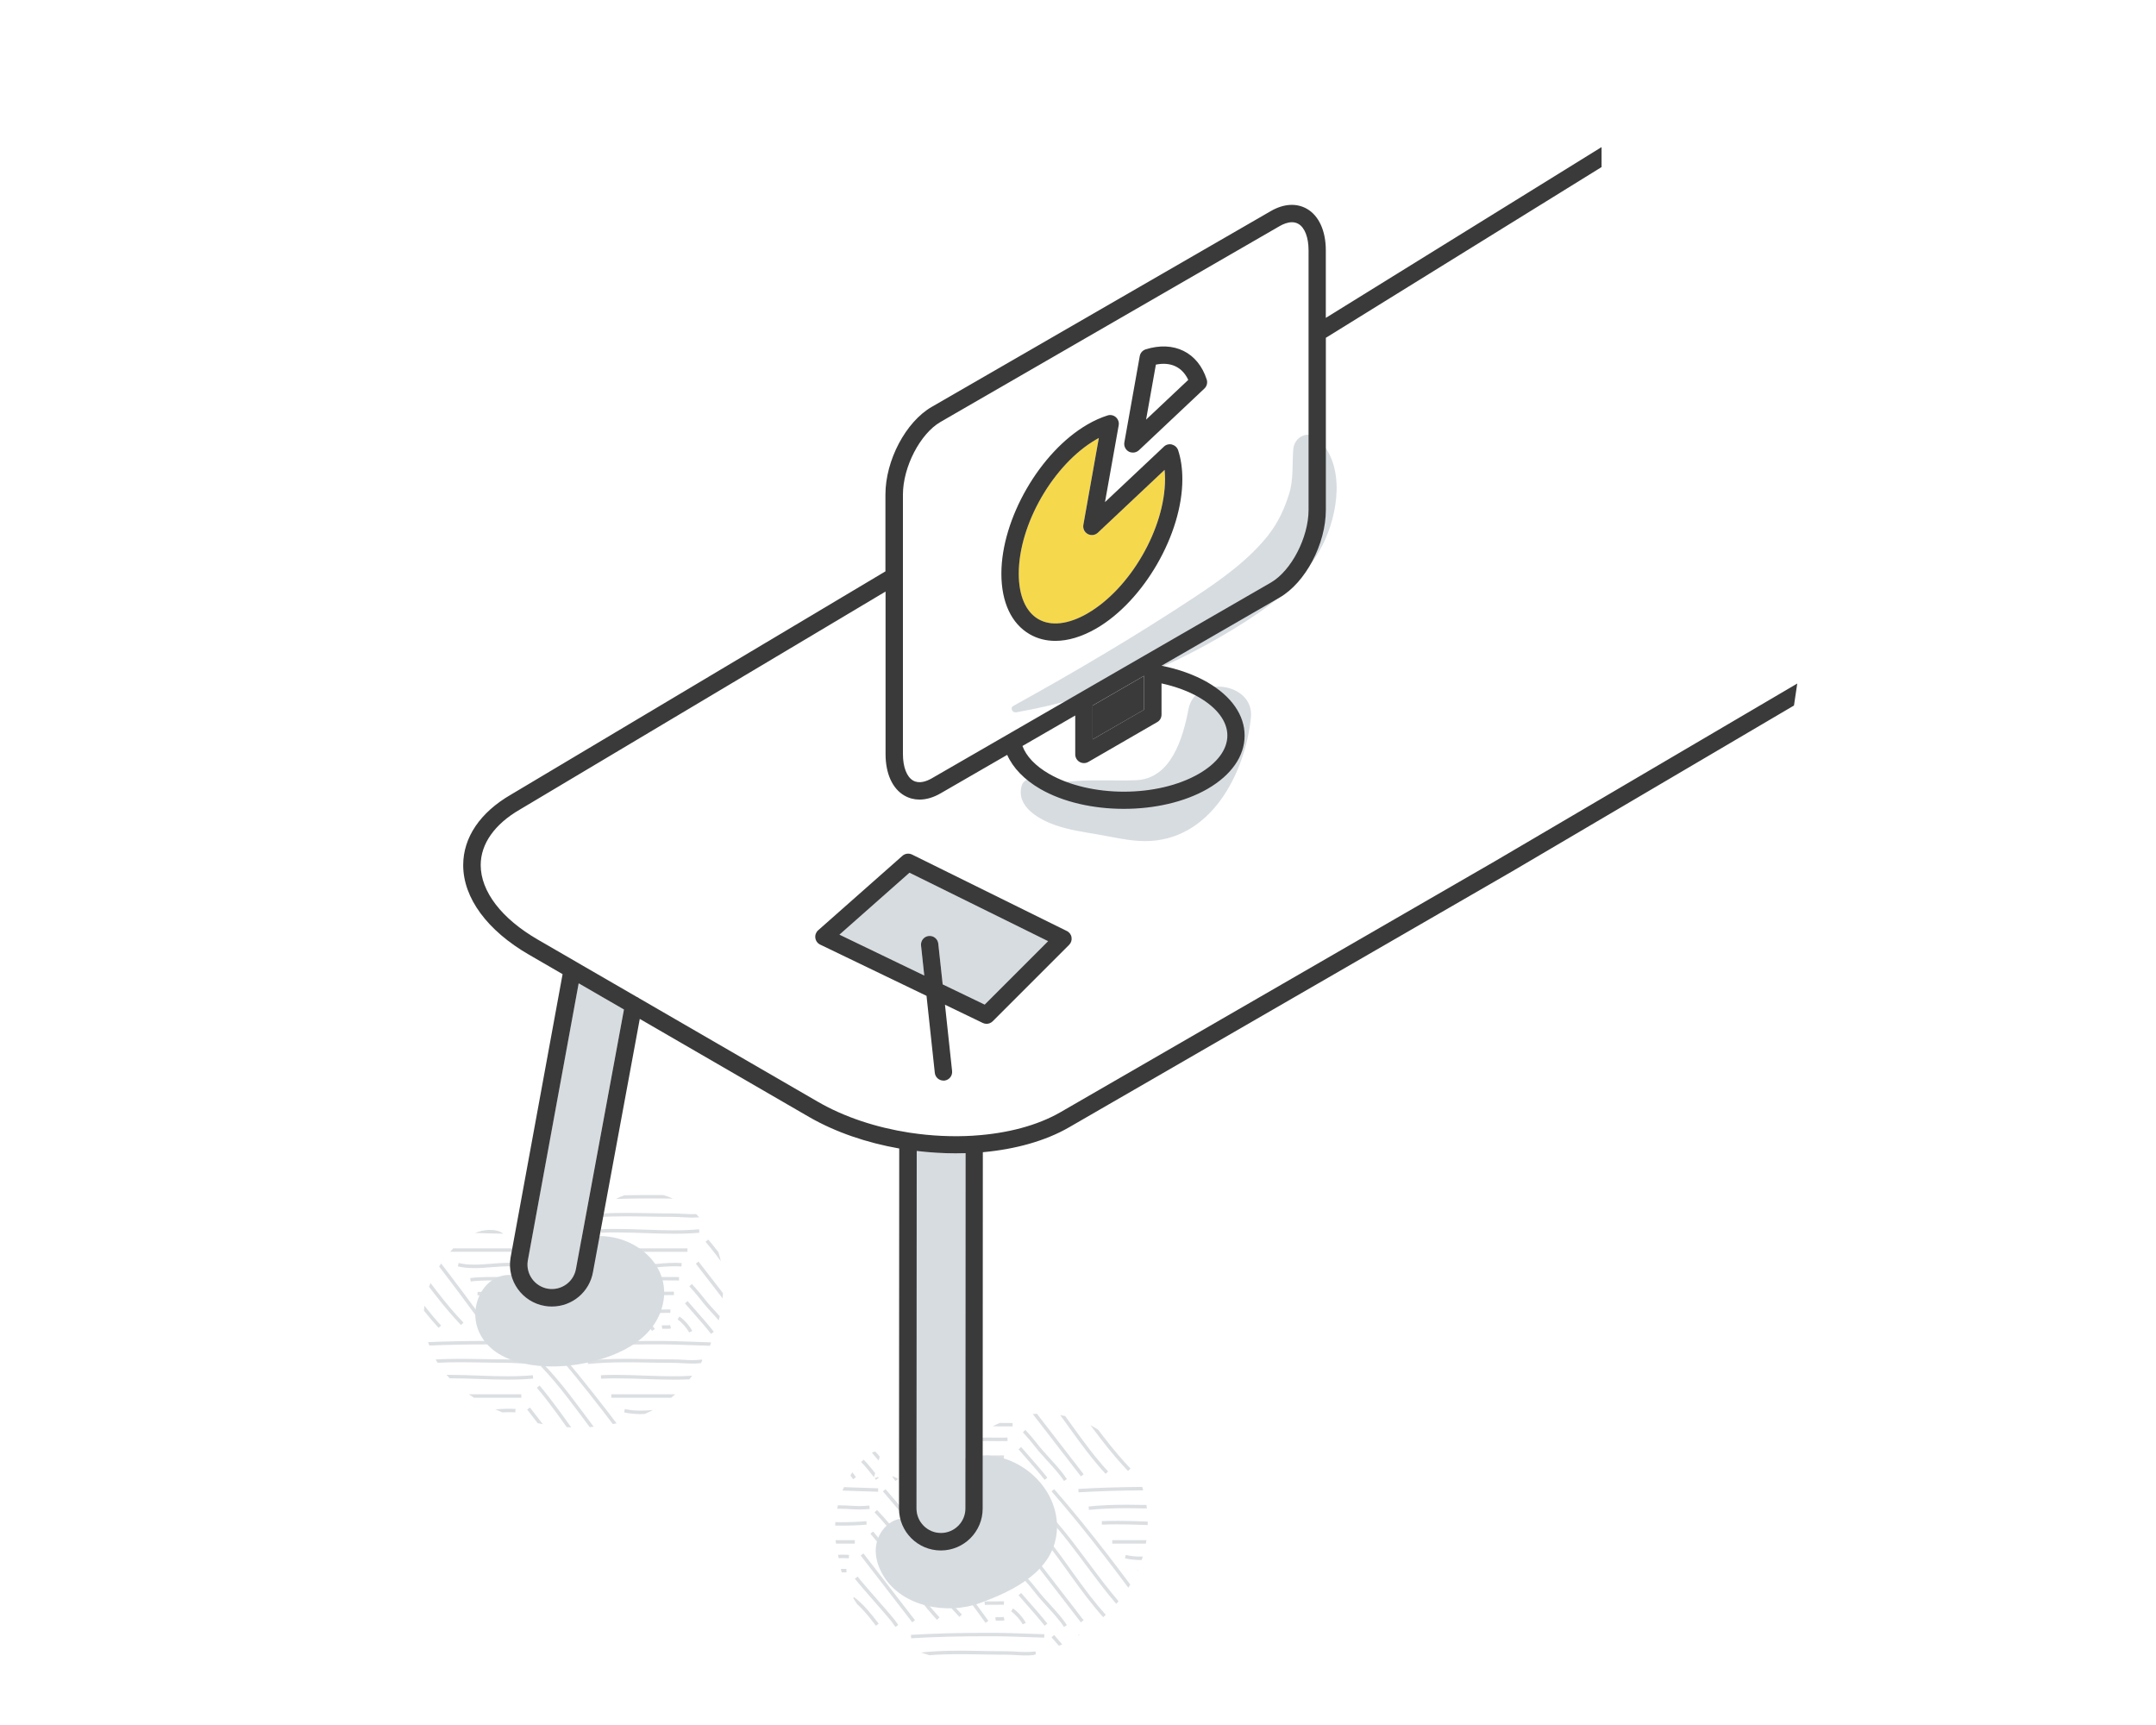 <?xml version="1.0" encoding="UTF-8"?>
<svg xmlns="http://www.w3.org/2000/svg" viewBox="0 0 500 400">
  <defs>
    <style>
      .cls-1 {
        fill: none;
        isolation: isolate;
      }

      .cls-2 {
        fill: #f6d84c;
      }

      .cls-3 {
        fill: #dcdfe2;
      }

      .cls-4, .cls-5 {
        fill: #d7dce0;
      }

      .cls-6 {
        fill: #3a3a3a;
      }

      .cls-5 {
        mix-blend-mode: multiply;
      }
    </style>
  </defs>
  <g class="cls-1">
    <g id="_レイヤー_1" data-name="レイヤー 1">
      <g>
        <path class="cls-3" d="m126.33,311.27c-1.81-.05-3.21-.11-4.48-.15-2.79-.1-4.81-.18-8.79-.18-4.96,0-9.51.09-13.79.28.09.27.19.53.29.79,4.2-.18,8.65-.26,13.51-.26,3.96,0,5.97.08,8.76.18,1.27.05,2.67.1,4.48.15l.02-.81Z"/>
        <path class="cls-3" d="m119.94,315.31c-.81-.05-1.66-.1-2.75-.1-1.77,0-3.53-.03-5.3-.06-1.77-.03-3.54-.06-5.31-.06-2.05,0-3.87.05-5.56.14.15.26.31.52.47.78,1.55-.08,3.22-.12,5.09-.12,1.77,0,3.53.03,5.3.06,1.77.03,3.54.06,5.31.06,1.07,0,1.9.05,2.7.1,1.38.08,2.57.15,4.46-.05l-.09-.8c-1.83.2-2.99.13-4.33.05Z"/>
        <path class="cls-3" d="m123.57,318.89c-1.76.16-3.68.24-5.89.24s-4.52-.08-6.73-.16c-2.21-.08-4.49-.16-6.72-.16-.24,0-.46,0-.69,0,.24.27.48.54.73.8,2.2,0,4.46.08,6.65.15,2.22.08,4.51.16,6.76.16s4.18-.08,5.96-.24l-.07-.8Z"/>
        <path class="cls-3" d="m136.75,330.92c.32-.02.63-.05.95-.07-.6-.8-1.2-1.6-1.79-2.4-1.17-1.57-2.34-3.14-3.54-4.7-2.33-3.02-4.34-5.39-6.34-7.47l-.58.56c1.97,2.06,3.97,4.41,6.28,7.4,1.2,1.55,2.36,3.12,3.53,4.68.5.67.99,1.33,1.49,2Z"/>
        <path class="cls-3" d="m116.5,327.51c1.05-.05,2.08-.07,3,0l.06-.8c-1.43-.11-3.09-.03-4.68.1.53.25,1.08.48,1.62.7Z"/>
        <path class="cls-3" d="m125.9,330.26l-3.01-3.9-.64.49,2.45,3.17c.4.08.8.16,1.2.23Z"/>
        <path class="cls-3" d="m128.01,311.45l-.61.53c3.93,4.52,7.97,9.47,12.35,15.14.78,1,1.57,2.04,2.37,3.1.29-.06.58-.12.87-.18-.89-1.17-1.76-2.31-2.61-3.41-4.39-5.68-8.44-10.65-12.38-15.17Z"/>
        <path class="cls-3" d="m164.86,311.55v-.28c-1.8-.05-3.21-.11-4.47-.15-2.79-.1-4.81-.18-8.79-.18-6.49,0-12.28.15-17.69.47l.05.8c5.39-.32,11.16-.47,17.64-.47,3.96,0,5.97.08,8.76.18,1.21.05,2.57.1,4.27.15.08-.17.15-.35.23-.52Z"/>
        <path class="cls-3" d="m160.52,319.01c-1.32.08-2.74.12-4.3.12-2.23,0-4.52-.08-6.73-.16-2.21-.08-4.49-.16-6.72-.16-1.23,0-2.35.02-3.41.07l.02.81h.34c.96-.05,1.96-.07,3.06-.07,2.21,0,4.49.08,6.69.15,2.22.08,4.51.16,6.76.16,1.3,0,2.5-.03,3.63-.08.23-.28.45-.56.67-.84Z"/>
        <path class="cls-3" d="m162.84,315.55l-.03-.29c-1.83.2-2.99.13-4.33.05-.81-.05-1.66-.1-2.75-.1-1.77,0-3.53-.03-5.3-.06-1.77-.03-3.54-.06-5.31-.06-3.45,0-6.26.13-8.84.41l.09.8c2.56-.27,5.34-.4,8.76-.4,1.77,0,3.53.03,5.3.06,1.77.03,3.54.06,5.31.06,1.07,0,1.9.05,2.7.1,1.28.07,2.4.14,4.07-.02.11-.18.23-.36.33-.55Z"/>
        <path class="cls-3" d="m120.89,323.31h-12.17c.4.28.81.54,1.22.81h10.96v-.81Z"/>
        <path class="cls-3" d="m131.45,330.93c.34.02.69.04,1.03.05-.19-.26-.38-.52-.56-.77-1.43-1.99-2.9-4.04-4.41-5.99-.83-1.08-1.61-2.04-2.37-2.94l-.63.51.23.3h.01c.68.8,1.38,1.67,2.12,2.63,1.5,1.94,2.97,3.99,4.39,5.97.06.08.12.17.18.25Z"/>
        <path class="cls-3" d="m156.58,323.31h-14.82v.81h13.89c.32-.26.63-.53.93-.81Z"/>
        <path class="cls-3" d="m149.56,327.86c.54-.24,1.08-.49,1.6-.76.09-.04.17-.1.26-.14-.95.07-1.91.14-2.85.14-1.37,0-2.56-.12-3.66-.38l-.18.79c1.16.27,2.41.4,3.84.4.33,0,.66-.02.99-.03Z"/>
        <path class="cls-3" d="m151.87,308.17c-4.42-6.08-8.07-10.97-11.48-15.39-1.41-1.82-2.78-3.56-4.12-5.25-.08.33-.17.65-.25.98,1.22,1.53,2.46,3.11,3.73,4.76,3.41,4.41,7.05,9.29,11.46,15.37l.65-.47Z"/>
        <rect class="cls-3" x="141.76" y="289.47" width="17.67" height=".81"/>
        <path class="cls-3" d="m115.65,307.33c-.25-.01-.49-.02-.74.03l.16.79c.18-.04.36-.02.53-.01.11,0,.21.01.32.01.17,0,.43-.01.7-.12l-.3-.75c-.17.07-.42.07-.67.05Z"/>
        <path class="cls-3" d="m116.95,303.64c-.51-.03-.98-.02-1.47,0-.45.02-.94.02-1.5.01-.53-.01-1.08-.02-1.57.03l.09.8c.44-.05.96-.04,1.47-.03.58.01,1.07,0,1.54-.01.47-.02.92-.03,1.39,0l.05-.8Z"/>
        <path class="cls-3" d="m152.58,293.84c1.83-.15,3.81-.29,5.46-.16l.06-.8c-1.7-.13-3.73.01-5.59.17-1.3.11-2.64.22-3.95.22s-2.56-.12-3.66-.38l-.18.79c1.16.27,2.41.4,3.84.4,1.34,0,2.7-.11,4.02-.22Z"/>
        <path class="cls-3" d="m134.85,308.01l-4.23-5.48c-.17.23-.33.46-.49.69l4.08,5.28.64-.49Z"/>
        <path class="cls-3" d="m145.72,306.69c-1.97-2.06-3.97-4.41-6.28-7.4-1.2-1.55-2.36-3.12-3.53-4.68-.36-.49-.73-.98-1.09-1.47-.09.32-.19.65-.28.97.24.33.49.65.73.98,1.17,1.57,2.34,3.14,3.54,4.7,2.33,3.02,4.35,5.39,6.34,7.47l.58-.56Z"/>
        <path class="cls-3" d="m139.95,307.92l.59-.55c-1.33-1.43-2.7-3.07-4.2-5-1.09-1.41-2.15-2.86-3.2-4.31-.11.26-.24.53-.39.84.97,1.33,1.94,2.67,2.95,3.97,1.51,1.95,2.9,3.61,4.24,5.06Z"/>
        <path class="cls-3" d="m154.37,308.13c.45.02.89,0,1.25-.1l-.22-.78c-.28.08-.63.08-1,.07-.3-.01-.6-.02-.93.02l.11.8c.27-.04.53-.03.78-.01Z"/>
        <path class="cls-3" d="m157.48,296.13c-.45,0-1,0-1.61-.01-2.62-.02-6.21-.06-8.29.24l.11.8c2.02-.29,5.57-.26,8.17-.24.61,0,1.16.01,1.62.01v-.81Z"/>
        <path class="cls-3" d="m159.8,308.97l.74-.32c-.45-1.04-1.98-2.77-2.98-3.37l-.42.69c.85.52,2.27,2.12,2.66,3Z"/>
        <path class="cls-3" d="m156.27,299.5c-.84.05-3.75.02-4.75,0-.28,0-.55,0-.84.03-.37.02-.8.05-1.38.03l-.03.8c.17,0,.32,0,.46,0,.39,0,.7-.02.99-.03.27-.02.51-.03.77-.02,1.01.02,3.95.04,4.82,0l-.04-.8Z"/>
        <path class="cls-3" d="m128.45,305.95c-.21-.05-.42-.1-.69-.16-.23-.05-.45-.12-.67-.17,1.06,1.22,1.94,2.24,2.23,2.61.36.47.68.92.98,1.36l.67-.44c-.3-.46-.63-.92-1.01-1.41-.23-.3-.78-.95-1.51-1.79Z"/>
        <path class="cls-3" d="m138.34,282.27c2.02-.15,4.22-.22,6.78-.22,1.77,0,3.53.03,5.3.06,1.77.03,3.54.06,5.31.06,1.07,0,1.9.05,2.7.1,1.2.07,2.25.13,3.75.01-.24-.26-.49-.52-.74-.76-1.11.05-1.99,0-2.97-.05-.81-.05-1.66-.1-2.75-.1-1.77,0-3.53-.03-5.3-.06-1.77-.03-3.54-.06-5.31-.06-2.31,0-4.33.06-6.2.18-.2.27-.4.55-.58.85Z"/>
        <path class="cls-3" d="m165.98,290.87c.4.51.79,1.05,1.18,1.57-.15-.69-.33-1.37-.53-2.05,0,0,0-.01-.01-.02-.83-1.08-1.61-2.04-2.37-2.94l-.63.51.23.3h.01c.68.8,1.38,1.67,2.12,2.63Z"/>
        <path class="cls-3" d="m154.06,304.45c.47-.02.91-.03,1.39,0l.05-.8c-.51-.03-.97-.02-1.47,0-.45.02-.94.02-1.5.01-.53-.01-1.08-.02-1.57.03l.09.8c.44-.05.96-.04,1.47-.03.58.01,1.07,0,1.54-.01Z"/>
        <path class="cls-3" d="m162.11,285.05c-1.76.16-3.68.24-5.89.24s-4.52-.08-6.73-.16c-2.21-.08-4.49-.16-6.72-.16-1.23,0-2.35.02-3.41.07l.02.81h.34c.96-.05,1.96-.07,3.06-.07,2.21,0,4.49.08,6.69.15,2.22.08,4.51.16,6.76.16s4.18-.08,5.96-.24l-.07-.8Z"/>
        <path class="cls-3" d="m165.54,308.81c-1.16-1.51-2.91-3.49-4.45-5.25-.6-.68-1.15-1.31-1.63-1.86l-.61.53c.47.55,1.03,1.19,1.63,1.87,1.53,1.74,3.27,3.72,4.42,5.21l.64-.49Z"/>
        <path class="cls-3" d="m167.68,299.88l-5.68-7.35-.64.49,6.22,8.06c.04-.4.07-.8.09-1.2Z"/>
        <path class="cls-3" d="m122.65,304.34c-.15-.05-.28-.1-.39-.14-.53-.26-1.04-.55-1.54-.85.02,0-.11-.13-.32-.31l-.18.25c2.16,1.59,3.98,3.94,5.58,6.01l.64-.49c-1.13-1.47-2.38-3.07-3.78-4.47Z"/>
        <path class="cls-3" d="m113.97,293.03c-1.3.11-2.64.22-3.95.22s-2.56-.12-3.66-.38l-.18.79c1.16.27,2.41.4,3.84.4,1.34,0,2.7-.11,4.02-.22,1.69-.14,3.49-.26,5.05-.18,0-.27,0-.54,0-.81-1.6-.08-3.42.04-5.11.18Z"/>
        <path class="cls-3" d="m166.69,306.16c.08-.32.16-.63.23-.95-.26-.28-.51-.57-.77-.85-.97-1.06-1.98-2.16-2.87-3.31-.82-1.07-1.86-2.28-2.83-3.32l-.59.55c.96,1.03,1.97,2.22,2.78,3.27.91,1.18,1.93,2.29,2.91,3.37.38.41.75.83,1.13,1.25Z"/>
        <path class="cls-3" d="m118.94,296.13c-.45,0-1,0-1.61-.01-2.62-.02-6.21-.06-8.29.24l.11.8c2.02-.29,5.57-.26,8.17-.24.61,0,1.16.01,1.62.01v-.81Z"/>
        <path class="cls-3" d="m117.73,299.5c-.84.05-3.75.02-4.75,0-.28,0-.55,0-.84.03-.37.02-.8.05-1.38.03l-.03.8c.17,0,.32,0,.46,0,.39,0,.7-.02.99-.03.27-.02.51-.03.77-.02,1.01.02,3.95.04,4.82,0l-.04-.8Z"/>
        <path class="cls-3" d="m120.5,309.18l.64-.49c-.43-.55-.72-.98-.98-1.36-.47-.69-.84-1.23-1.64-1.99l-.55.59c.74.69,1.07,1.18,1.53,1.86.27.39.57.83,1.01,1.4Z"/>
        <path class="cls-3" d="m151.6,277.1c-2.35,0-4.61.02-6.79.06-.68.23-1.33.51-1.96.85,2.78-.07,5.68-.11,8.75-.11,1.83,0,3.24.02,4.51.04-.77-.34-1.56-.62-2.36-.84-.66,0-1.36,0-2.15,0Z"/>
        <path class="cls-3" d="m110.17,285.91c.25,0,.51.02.76.02,1.91.07,3.88.12,5.82.14-.61-.45-1.38-.75-2.33-.84-.34,0-.68-.02-1.02-.03-1.11.03-2.19.28-3.22.7Z"/>
        <path class="cls-3" d="m104.37,290.27h14.51c-.04-.27-.1-.54-.16-.81h-13.59c-.26.26-.51.53-.75.81Z"/>
        <path class="cls-3" d="m113.63,308.17c-4.36-6-7.97-10.84-11.33-15.2-.16.24-.32.48-.47.72,3.31,4.3,6.86,9.06,11.15,14.96l.65-.47Z"/>
        <path class="cls-3" d="m102.3,307.37c-1.24-1.33-2.51-2.85-3.88-4.6-.05.39-.08.78-.1,1.17,1.18,1.49,2.3,2.8,3.39,3.97l.59-.55Z"/>
        <path class="cls-3" d="m107.48,306.69c-1.97-2.06-3.97-4.41-6.28-7.4-.46-.6-.91-1.2-1.36-1.79-.12.29-.24.58-.35.87.36.47.71.95,1.08,1.42,2.33,3.02,4.35,5.39,6.34,7.47l.58-.56Z"/>
        <path class="cls-3" d="m203.64,342.47c-.27.08-.53.19-.79.3.1.13.2.25.29.38l.64-.49c-.05-.06-.09-.12-.14-.18Z"/>
        <path class="cls-3" d="m252.16,336.71c1.51,1.95,2.89,3.6,4.24,5.06l.59-.55c-1.33-1.44-2.7-3.07-4.2-5-1.51-1.96-2.99-4.01-4.42-6-.44-.62-.9-1.25-1.35-1.87-.39-.09-.77-.17-1.16-.23.63.86,1.25,1.73,1.86,2.58,1.43,1.99,2.92,4.06,4.44,6.03Z"/>
        <path class="cls-3" d="m208.32,342.98s0-.01-.01-.02c-.43-.31-.93-.52-1.46-.66.29.38.55.75.79,1.12l.67-.44Z"/>
        <path class="cls-3" d="m237.15,342.82l.74-.32c-.45-1.04-1.98-2.77-2.98-3.37l-.42.69c.85.52,2.27,2.12,2.66,3Z"/>
        <path class="cls-3" d="m229.22,342.01c-1.29-1.78-2.51-3.44-3.68-5.04-.1.34-.18.68-.25,1.02,1.05,1.43,2.14,2.92,3.28,4.49l.65-.47Z"/>
        <path class="cls-3" d="m197.68,341.4c-.17.24-.32.49-.47.73.18.26.39.55.65.89l.64-.49c-.34-.44-.59-.8-.81-1.12Z"/>
        <path class="cls-3" d="m251.31,341.85l-10.84-14.03c-.32.02-.64.05-.96.08l11.16,14.45.64-.49Z"/>
        <path class="cls-3" d="m200.28,338.46c-.2.18-.4.36-.59.55,1.08,1.11,2.07,2.34,2.99,3.53.09-.32.18-.64.28-.95-.83-1.05-1.71-2.13-2.67-3.12Z"/>
        <path class="cls-3" d="m231.41,338.29c.47-.02.91-.03,1.39,0l.05-.8c-.51-.03-.97-.02-1.47,0-.45.02-.94.02-1.5.01-.53-.01-1.08-.02-1.57.03l.09.8c.44-.05.96-.04,1.47-.03.58.01,1.07,0,1.54-.01Z"/>
        <path class="cls-3" d="m233.62,333.34c-.84.05-3.75.02-4.75,0-.28,0-.55,0-.84.03-.22.01-.46.03-.74.03-.19.26-.37.53-.54.8.12,0,.23,0,.34,0,.39,0,.7-.02.99-.03.27-.02.51-.03.77-.02,1.01.02,3.95.04,4.82,0l-.04-.8Z"/>
        <path class="cls-3" d="m245.78,342.06c.36.47.68.91.97,1.36l.67-.44c-.31-.46-.64-.93-1.01-1.41-.91-1.18-1.93-2.29-2.91-3.37-.97-1.06-1.98-2.16-2.87-3.31-.82-1.07-1.86-2.28-2.83-3.32l-.59.55c.96,1.03,1.97,2.22,2.78,3.27.91,1.18,1.93,2.29,2.91,3.37.97,1.06,1.98,2.16,2.87,3.31Z"/>
        <path class="cls-3" d="m234.83,329.97c-.45,0-1,0-1.61-.01-.43,0-.89,0-1.36-.01-.32.14-.64.28-.95.43-.23.12-.46.24-.68.37,1.04,0,2.08,0,2.99.01.61,0,1.16.01,1.62.01v-.81Z"/>
        <path class="cls-3" d="m242.89,342.65c-1.16-1.51-2.91-3.49-4.45-5.25-.6-.68-1.15-1.31-1.63-1.86l-.61.53c.47.55,1.03,1.19,1.63,1.87,1.53,1.74,3.27,3.72,4.42,5.21l.64-.49Z"/>
        <path class="cls-3" d="m262.18,340.53c-1.97-2.06-3.97-4.41-6.28-7.4-.41-.54-.82-1.07-1.23-1.61-.59-.37-1.18-.73-1.8-1.05.79,1.06,1.58,2.11,2.39,3.16,2.33,3.02,4.35,5.39,6.34,7.47l.58-.56Z"/>
        <path class="cls-3" d="m203.98,337.71s-.06-.07-.09-.1c-.28-.32-.56-.64-.85-.97-.22-.04-.45,0-.67.14-.06.04-.11.08-.16.12.36.41.72.83,1.08,1.23.16.18.32.37.48.55.06-.23.13-.46.19-.69.03-.1.03-.19.03-.29Z"/>
        <path class="cls-3" d="m265.52,338.17c.04.16.09.32.16.47"/>
        <path class="cls-3" d="m231.72,341.97c.45.02.89,0,1.25-.1l-.22-.78c-.28.08-.63.08-1,.07-.3-.01-.6-.02-.93.02l.11.8c.27-.04.53-.03.78-.01Z"/>
        <path class="cls-3" d="m250.08,379.09v.18c.11-.06.21-.13.32-.19-.1,0-.21.01-.32.02Z"/>
        <path class="cls-3" d="m240.23,383.61l-.07-.67c-1.83.2-2.99.13-4.33.05-.81-.05-1.66-.1-2.75-.1-1.77,0-3.53-.03-5.3-.06-1.77-.03-3.54-.06-5.31-.06-3.45,0-6.26.13-8.84.41v.02c.62.22,1.25.43,1.89.62,2.07-.16,4.32-.24,6.96-.24,1.77,0,3.53.03,5.3.06,1.77.03,3.54.06,5.31.06,1.07,0,1.9.05,2.7.1,1.21.07,2.27.13,3.79,0,.22-.06.44-.13.66-.19Z"/>
        <path class="cls-3" d="m246.33,381.3c-.62-.73-1.25-1.46-1.86-2.17l-.61.53c.57.65,1.14,1.31,1.71,1.98.25-.11.51-.23.76-.35Z"/>
        <path class="cls-3" d="m242.21,378.95c-1.81-.05-3.21-.11-4.48-.15-2.79-.1-4.81-.18-8.79-.18-6.49,0-12.28.15-17.69.47l.05.8c5.39-.32,11.16-.47,17.64-.47,3.96,0,5.97.08,8.76.18,1.27.05,2.67.1,4.48.15l.02-.81Z"/>
        <path class="cls-3" d="m211.47,353.21c-.12-.35-.22-.7-.32-1.04-1.97-2.41-3.9-4.69-5.79-6.87l-.61.53c2.37,2.73,4.79,5.62,7.29,8.73-.27-.57-.48-1.04-.58-1.34Z"/>
        <path class="cls-3" d="m235.83,349.15c-.81-.05-1.66-.1-2.75-.1-1.64,0-3.28-.03-4.92-.06.26.29.54.56.83.82,1.36.02,2.72.04,4.09.04,1.07,0,1.9.05,2.7.1,1.38.08,2.57.15,4.46-.05l-.09-.8c-1.83.2-2.99.13-4.33.05Z"/>
        <path class="cls-3" d="m245.78,375.91c.36.47.68.91.97,1.36l.67-.44c-.31-.46-.64-.93-1.01-1.41-.91-1.18-1.93-2.29-2.91-3.37-.97-1.06-1.98-2.16-2.87-3.31-.82-1.07-1.86-2.28-2.83-3.32l-.59.55c.96,1.03,1.97,2.22,2.78,3.27.91,1.18,1.93,2.29,2.91,3.37.97,1.06,1.98,2.16,2.87,3.31Z"/>
        <path class="cls-3" d="m242.89,376.49c-1.16-1.51-2.91-3.49-4.45-5.25-.6-.68-1.15-1.31-1.63-1.86l-.61.53c.47.55,1.03,1.19,1.63,1.87,1.53,1.74,3.27,3.72,4.42,5.21l.64-.49Z"/>
        <path class="cls-3" d="m196.91,360.55c-.8-.06-1.68-.06-2.57-.03.03.14.06.29.1.43.01.13.04.25.06.37.82-.03,1.62-.03,2.35.03l.06-.8Z"/>
        <path class="cls-3" d="m203.9,371.44c-1.99-2.28-4.25-4.86-5.01-5.85l-.64.49c.78,1.01,3.04,3.6,5.04,5.89,1.54,1.76,3,3.43,3.38,3.93.36.47.68.92.98,1.36l.67-.44c-.3-.46-.63-.92-1.01-1.41-.4-.52-1.8-2.12-3.41-3.97Z"/>
        <rect class="cls-3" x="205.5" y="358.41" width=".81" height="19.57" transform="translate(-182.12 202.66) rotate(-37.68)"/>
        <path class="cls-3" d="m203.68,345.11c-1.81-.05-3.21-.11-4.48-.15-1.23-.05-2.3-.09-3.47-.12-.12.26-.24.53-.35.8,1.28.03,2.44.07,3.78.13,1.27.05,2.67.1,4.48.15l.02-.81Z"/>
        <path class="cls-3" d="m200.92,352.73c-1.76.16-3.68.24-5.89.24-.43,0-.87-.01-1.31-.02-.02.27-.03.54-.04.81.45,0,.9.02,1.35.02,2.23,0,4.18-.08,5.96-.24l-.07-.8Z"/>
        <path class="cls-3" d="m217.3,375.6l.59-.55c-1.33-1.43-2.7-3.07-4.2-5-1.51-1.96-2.99-4.01-4.42-6-1.43-1.99-2.9-4.04-4.41-5.99-.83-1.08-1.61-2.04-2.37-2.94l-.63.51.23.3h.01c.68.8,1.38,1.67,2.12,2.63,1.5,1.94,2.97,3.99,4.39,5.97,1.43,1.99,2.92,4.06,4.44,6.03,1.51,1.95,2.9,3.61,4.24,5.06Z"/>
        <path class="cls-3" d="m198.05,370.32l-.18.25c.29.48.6.95.91,1.41,1.64,1.49,3.07,3.33,4.36,5.01l.64-.49c-1.63-2.11-3.48-4.51-5.74-6.17Z"/>
        <path class="cls-3" d="m239.54,353.53l-.07-.8c-1.76.16-3.68.24-5.89.24-.57,0-1.14-.02-1.71-.02-.33.27-.73.58-.99.79.9.02,1.81.04,2.71.04,2.23,0,4.18-.08,5.96-.24Z"/>
        <path class="cls-3" d="m222.07,361.34c1.16.27,2.41.4,3.84.4,1.34,0,2.7-.11,4.02-.22,1.83-.15,3.81-.29,5.46-.16l.06-.8c-1.7-.13-3.73.01-5.59.17-1.3.11-2.64.22-3.95.22s-2.56-.12-3.66-.38l-.18.79Z"/>
        <rect class="cls-3" x="244.61" y="358.41" width=".81" height="19.57" transform="translate(-173.97 226.57) rotate(-37.68)"/>
        <path class="cls-3" d="m229.22,375.85c-4.13-5.69-7.59-10.33-10.81-14.52-.14.16-.28.32-.41.48-.13-.06-.26-.13-.39-.2,3.26,4.24,6.76,8.93,10.95,14.71l.65-.47Z"/>
        <path class="cls-3" d="m244.47,345.29l-.61.53c3.93,4.51,7.97,9.46,12.35,15.14,1.73,2.24,3.53,4.62,5.46,7.21.16-.24.31-.48.46-.73-1.86-2.5-3.6-4.79-5.28-6.97-4.39-5.69-8.44-10.65-12.38-15.17Z"/>
        <path class="cls-3" d="m242.21,345.11c-1.81-.05-3.21-.11-4.48-.15-2.79-.1-4.81-.18-8.79-.18-1.1,0-2.17,0-3.24.01.09.27.19.54.3.8.96,0,1.94-.01,2.94-.01,3.96,0,5.97.08,8.76.18,1.27.05,2.67.1,4.48.15l.02-.81Z"/>
        <path class="cls-3" d="m248.38,364.05c-1.43-1.99-2.9-4.04-4.41-5.99-.83-1.08-1.61-2.04-2.37-2.94l-.63.51.23.3h.01c.68.8,1.38,1.67,2.12,2.63,1.5,1.94,2.97,3.99,4.39,5.97,1.43,1.99,2.92,4.06,4.44,6.03,1.3,1.68,2.51,3.14,3.69,4.44.2-.18.39-.36.59-.55-1.16-1.29-2.35-2.72-3.64-4.38-1.51-1.96-2.99-4.01-4.42-6Z"/>
        <path class="cls-3" d="m201.62,349.1c-1.83.2-2.99.13-4.33.05-.81-.05-1.66-.1-2.75-.1-.08,0-.15,0-.23,0-.06.27-.11.54-.16.8.13,0,.26,0,.39,0,1.07,0,1.9.05,2.7.1,1.38.08,2.57.15,4.46-.05l-.09-.8Z"/>
        <path class="cls-3" d="m231.41,372.13c.47-.02.91-.03,1.39,0l.05-.8c-.51-.03-.97-.02-1.47,0-.45.02-.94.02-1.5.01-.53-.01-1.08-.02-1.57.03l.09.8c.44-.05.96-.04,1.47-.03.58.01,1.07,0,1.54-.01Z"/>
        <path class="cls-3" d="m231.72,375.81c.45.02.89,0,1.25-.1l-.22-.78c-.28.08-.63.08-1,.07-.3-.01-.6-.02-.93.02l.11.8c.27-.04.53-.03.78-.01Z"/>
        <path class="cls-3" d="m237.15,376.66l.74-.32c-.45-1.04-1.98-2.77-2.98-3.37l-.42.69c.85.52,2.27,2.12,2.66,3Z"/>
        <path class="cls-3" d="m252.37,362.29c-1.17-1.57-2.34-3.14-3.54-4.7-2.33-3.02-4.35-5.39-6.34-7.47l-.58.56c1.97,2.06,3.97,4.41,6.28,7.4,1.2,1.55,2.36,3.12,3.53,4.68,1.17,1.57,2.34,3.14,3.54,4.7,1.28,1.66,2.47,3.12,3.61,4.45.18-.21.35-.41.53-.62-1.1-1.29-2.25-2.71-3.5-4.32-1.2-1.55-2.36-3.12-3.53-4.68Z"/>
        <path class="cls-3" d="m223.99,357.62c-.27.1-.54.22-.8.33h13.6v-.81h-11.51c-.44.14-.87.3-1.29.47Z"/>
        <path class="cls-3" d="m223.07,374.38c-1.97-2.06-3.97-4.41-6.28-7.4-1.2-1.55-2.36-3.12-3.53-4.68-1.17-1.57-2.34-3.14-3.54-4.7-2.33-3.02-4.34-5.39-6.34-7.47l-.58.56c1.97,2.06,3.97,4.41,6.28,7.4,1.2,1.55,2.36,3.12,3.53,4.68,1.17,1.57,2.34,3.14,3.54,4.7,2.33,3.02,4.35,5.39,6.34,7.47l.58-.56Z"/>
        <path class="cls-3" d="m230.85,353.74c.09-.08.05-.07-.06,0,.02,0,.04,0,.06,0Z"/>
        <path class="cls-3" d="m233.62,367.18c-.84.05-3.75.02-4.75,0-.28,0-.55,0-.84.03-.37.02-.8.05-1.38.03l-.03.8c.17,0,.32,0,.46,0,.39,0,.7-.02.99-.03.27-.02.51-.03.77-.02,1.01.02,3.95.04,4.82,0l-.04-.8Z"/>
        <path class="cls-3" d="m195.2,364.61c.4,0,.78,0,1.1,0v-.81c-.38,0-.82,0-1.31,0,.07.27.13.54.21.81Z"/>
        <path class="cls-3" d="m234.83,363.81c-.45,0-1,0-1.61-.01-2.62-.02-6.21-.06-8.29.24l.11.8c2.02-.29,5.57-.26,8.17-.24.61,0,1.16.01,1.62.01v-.81Z"/>
        <path class="cls-3" d="m193.87,357.95h4.37v-.81h-4.46c.03.27.05.54.09.81Z"/>
        <path class="cls-3" d="m263.78,364.27c.04-.08.07-.16.11-.24-.04,0-.1.01-.14.02l.03.22Z"/>
        <path class="cls-3" d="m261.07,360.56l-.18.79c1.16.27,2.41.4,3.84.4.01,0,.02,0,.04,0,.09-.27.18-.54.26-.81-.1,0-.2.01-.3.01-1.37,0-2.56-.12-3.66-.38Z"/>
        <path class="cls-3" d="m258.93,352.66c-1.23,0-2.35.02-3.41.07l.02.81h.34c.96-.05,1.96-.07,3.06-.07,2.21,0,4.49.08,6.69.15.18,0,.36.01.54.02,0-.27.01-.54,0-.81-.17,0-.35-.01-.52-.02-2.21-.08-4.49-.16-6.72-.16Z"/>
        <path class="cls-3" d="m252.52,350.13c2.56-.27,5.34-.4,8.76-.4,1.57,0,3.13.03,4.7.05-.03-.27-.07-.54-.11-.81-1.53-.03-3.05-.05-4.58-.05-3.45,0-6.26.13-8.84.41l.09.8Z"/>
        <path class="cls-3" d="m250.08,345.25l.05.8c4.65-.27,9.58-.43,15-.46-.08-.27-.15-.54-.23-.8-5.34.04-10.22.19-14.82.46Z"/>
        <path class="cls-3" d="m257.92,357.95h7.82c.05-.27.1-.54.14-.81h-7.95v.81Z"/>
        <path class="cls-5" d="m290.1,166.41c.86-8.21-12.93-10.1-14.48-1.96-1.3,6.82-4.06,16.15-12.19,16.47-4.66.19-9.37-.16-14.01.19-3.55.27-6.41.58-9.81-.44-1.13-.34-2.36.41-2.67,1.52-1.39,4.92,4.16,7.89,7.91,9.19,3.16,1.09,6.44,1.55,9.71,2.11,3.55.6,7.24,1.53,10.85,1.55,15.21.1,23.32-15.47,24.69-28.63Z"/>
        <path class="cls-5" d="m294.2,124.01c-4.59,5.8-10.71,10.18-16.82,14.23-13.75,9.11-27.93,17.46-42.36,25.44-.86.47-.24,1.65.63,1.5,18.84-3.31,36.97-10.67,53.09-20.98,7.19-4.6,14.05-10.07,17.98-17.83,3.61-7.11,5.43-18.46-1.06-24.61-2.23-2.11-5.49-.48-5.73,2.37-.3,3.56.11,6.98-.99,10.46-1.06,3.37-2.55,6.63-4.75,9.41Z"/>
        <path class="cls-5" d="m119.8,295.8c-7-1.4-11.23,6.42-8.95,12.45,3.07,8.09,14.11,9.24,21.43,8.37,8.16-.97,18.54-4.51,21.19-13.25,2.95-9.73-6.3-17.35-15.41-16.7-4.85.35-8.99,3.89-8.99,8.99,0,1.58.37,2.95,1,4.12-.24.05-.48.11-.72.16-1.75.35-4.47.8-6.22.3-.25-.07-.59-.32-.92-.52.26-1.67-.58-3.55-2.42-3.92Z"/>
        <path class="cls-5" d="m224.26,338.04c-7.68,2.14-9.32,10.97-5.05,16.49-1.15.58-2.4,1.11-3.49,1.14-.16,0-.9-.13-1.34-.18-.88-.09-1.05-1.41-.91-.25-.16-1.32-.86-2.72-2.3-3.03-2.91-.62-5.5.83-7,3.38-1.88,3.2-1.09,6.92.77,9.92,4.39,7.14,14.73,8.94,22.2,6.25,7.99-2.87,17.77-7.66,17.99-17.48.23-10.43-10.83-19.05-20.87-16.25Z"/>
        <path class="cls-2" d="m254.59,123.54c-.63.59-1.57.72-2.34.3-.77-.41-1.18-1.26-1.02-2.12l3.59-20.15c-.2.11-.39.23-.6.34-9.91,5.72-17.97,19.68-17.97,31.12,0,5.11,1.62,8.85,4.55,10.55,2.93,1.69,6.98,1.22,11.4-1.33,9.9-5.72,17.96-19.68,17.96-31.13,0-.74-.03-1.46-.1-2.14l-15.48,14.57Z"/>
        <polygon class="cls-6" points="253.39 171.45 265.33 164.57 265.33 156.71 253.39 163.61 253.39 171.45"/>
        <path class="cls-4" d="m194.68,216.73l19.67,9.48-.75-6.95c-.12-1.1.68-2.1,1.78-2.22,1.12-.12,2.1.68,2.22,1.78l1.02,9.44,9.74,4.69,14.71-14.71-32.15-15.87-16.24,14.36Z"/>
        <path class="cls-4" d="m212.6,266.89l-.05,82.91c0,3.13,2.55,5.67,5.67,5.67s5.67-2.55,5.67-5.67l.04-82.4c-.77.02-1.53.04-2.3.04-2.99,0-6.02-.19-9.03-.55Z"/>
        <path class="cls-4" d="m127.06,298.83c.31.05.62.07.94.07,2.77,0,5.12-1.99,5.58-4.74l11.11-60.07-10.51-6.08-11.8,64.32c-.51,3.05,1.58,5.98,4.67,6.49Z"/>
        <path class="cls-6" d="m416.84,158.48l-70.09,41.19-100.81,58.23c-5.43,3.13-12.42,4.92-19.9,5.42-.02,0-.05,0-.08,0-.09,0-.18.02-.27.03-4.76.29-9.72.06-14.61-.68-.09-.02-.19-.03-.28-.04-7.57-1.18-14.94-3.57-21.13-7.15l-41.45-24c-.17-.15-.37-.26-.59-.34l-13.74-7.95c-.09-.07-.19-.13-.3-.18l-8.85-5.12c-8.43-4.87-13.26-11.18-13.26-17.3,0-4.91,3.22-9.49,9.1-12.88l84.79-50.54v37.69c0,4.51,1.59,8.02,4.37,9.62,1.08.62,2.26.93,3.5.93,1.56,0,3.22-.48,4.88-1.44l15.46-8.93c1.32,3.01,3.96,5.75,7.66,7.9,5.35,3.09,12.37,4.62,19.39,4.62s14.04-1.54,19.39-4.62c5.56-3.21,8.62-7.61,8.62-12.37s-3.06-9.14-8.62-12.36c-3.02-1.74-6.68-3.05-10.65-3.84l27.37-15.8c6.03-3.48,10.74-12.42,10.74-20.34v-39.9l63.94-39.59v-4.62h-.02l-63.93,39.59v-15.66c0-4.51-1.6-8.02-4.37-9.62-2.43-1.39-5.4-1.21-8.39.52l-78.63,45.4c-6.03,3.47-10.74,12.41-10.74,20.34v17.8l-86.83,51.76c-7.15,4.13-11.09,9.93-11.09,16.36,0,7.61,5.57,15.18,15.28,20.78l7.77,4.5-12.07,65.78c-.88,5.27,2.7,10.28,7.98,11.16.52.09,1.06.13,1.6.13,4.75,0,8.77-3.41,9.55-8.07l10.84-58.62,39.25,22.73c6.15,3.55,13.42,6,20.92,7.32l-.05,83.51c0,5.35,4.35,9.7,9.7,9.7s9.7-4.35,9.7-9.7l.04-82.65c7.5-.68,14.48-2.59,19.98-5.76l102.72-59.33,65.41-38.49.76-5.08Zm-204.24,108.41c3.01.36,6.04.55,9.03.55.77,0,1.54-.02,2.3-.04l-.04,82.4c0,3.13-2.55,5.67-5.67,5.67s-5.67-2.55-5.67-5.67l.05-82.91Zm-78.41-38.88l10.51,6.08-11.11,60.07c-.46,2.75-2.81,4.74-5.58,4.74-.32,0-.64-.02-.94-.07-3.09-.52-5.17-3.44-4.67-6.49l11.8-64.32Zm143.84-66.33c4.26,2.47,6.61,5.62,6.61,8.87s-2.34,6.41-6.61,8.88c-9.58,5.53-25.18,5.53-34.76,0-3.15-1.82-5.28-4.07-6.15-6.45l12.24-7.07v9.02c0,.73.39,1.39,1.01,1.75.31.18.66.27,1.01.27s.69-.09,1.01-.27l15.97-9.23c.63-.35,1.01-1.02,1.01-1.74v-7.24c3.26.71,6.21,1.8,8.67,3.21Zm-24.64,9.77v-7.85l11.94-6.9v7.86l-11.94,6.89Zm50.08-53.23c0,6.41-4,14.12-8.73,16.86l-78.63,45.39c-1.2.69-2.92,1.35-4.36.52-1.47-.85-2.35-3.14-2.35-6.13v-60.18c0-6.41,4-14.12,8.73-16.85l78.63-45.4c.8-.46,1.83-.9,2.85-.9.52,0,1.02.11,1.51.39,1.47.85,2.35,3.14,2.35,6.13v60.18Z"/>
        <path class="cls-6" d="m265.7,81.01c-.72.23-1.25.83-1.38,1.57l-3.57,20.01c-.15.85.27,1.71,1.02,2.12.31.17.64.24.96.24.51,0,1-.19,1.39-.54l15.2-14.32c.56-.53.77-1.35.53-2.09-2.03-6.3-7.59-9.05-14.16-6.99Zm.09,16.29l2.27-12.75c3.45-.7,6.11.55,7.51,3.54l-9.78,9.21Z"/>
        <path class="cls-6" d="m271.81,103.08c-.67-.17-1.38,0-1.88.48l-13.67,12.87,3.18-17.82c.12-.69-.13-1.4-.66-1.87-.52-.46-1.26-.62-1.93-.4-1.52.48-3.09,1.18-4.64,2.08-11.02,6.37-19.98,21.88-19.98,34.61,0,6.61,2.33,11.59,6.57,14.04,1.78,1.03,3.79,1.54,5.95,1.54,2.95,0,6.17-.96,9.48-2.87,11.01-6.37,19.97-21.89,19.97-34.61,0-2.46-.32-4.71-.97-6.7-.21-.65-.75-1.16-1.42-1.33Zm-19.6,39.16c-4.42,2.55-8.47,3.02-11.4,1.33-2.93-1.7-4.55-5.44-4.55-10.55,0-11.44,8.06-25.4,17.97-31.12.2-.11.39-.23.6-.34l-3.59,20.15c-.15.85.26,1.71,1.02,2.12.77.42,1.71.29,2.34-.3l15.48-14.57c.06.68.1,1.4.1,2.14,0,11.44-8.06,25.4-17.96,31.13Z"/>
        <path class="cls-6" d="m247.38,215.87l-35.88-17.72c-.73-.35-1.61-.24-2.22.3l-19.53,17.26c-.51.45-.76,1.12-.66,1.79.09.67.51,1.25,1.12,1.54l24.66,11.88,1.92,17.85c.11,1.03.98,1.8,2,1.8.07,0,.15,0,.23,0,1.1-.12,1.9-1.11,1.78-2.22l-1.65-15.37,8.77,4.23c.28.13.58.2.88.2.52,0,1.04-.21,1.43-.6l17.71-17.71c.46-.46.67-1.11.56-1.76-.1-.64-.52-1.18-1.1-1.47Zm-19.02,17.08l-9.74-4.69-1.02-9.44c-.12-1.1-1.1-1.9-2.22-1.78-1.1.11-1.9,1.11-1.78,2.22l.75,6.95-19.67-9.48,16.24-14.36,32.15,15.87-14.71,14.71Z"/>
      </g>
    </g>
  </g>
</svg>